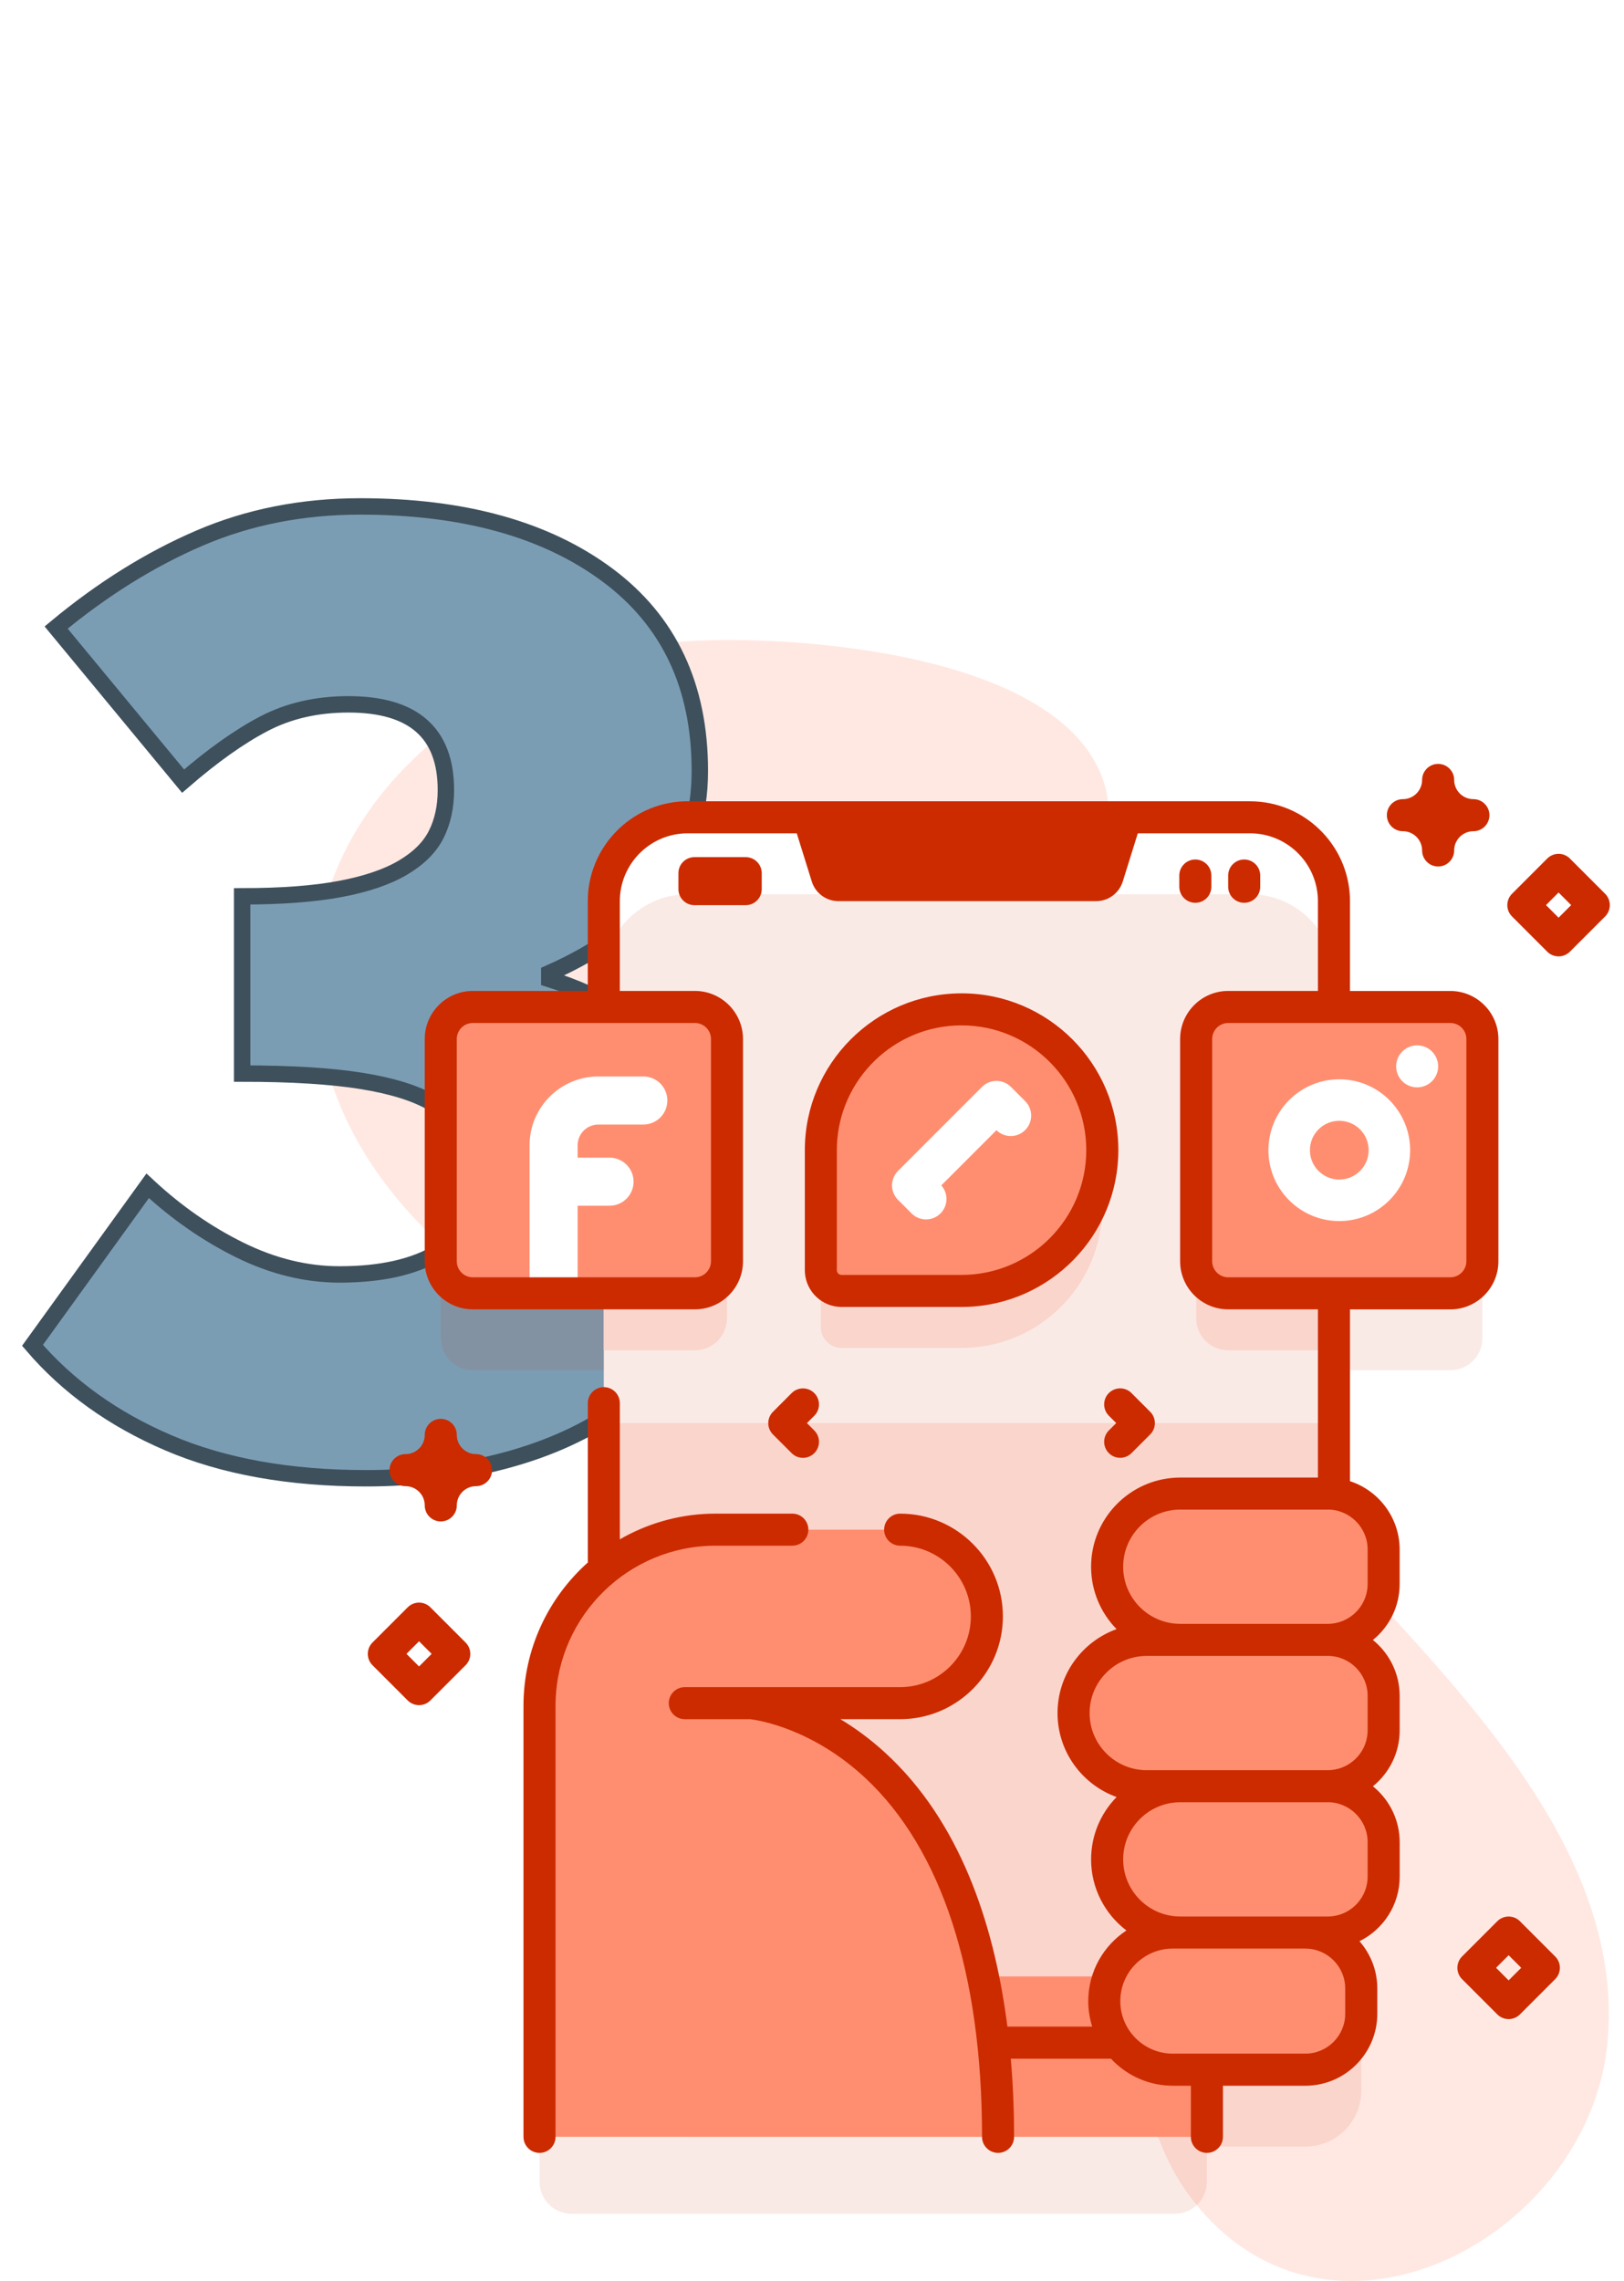 <svg height="139" viewBox="0 0 99 139" width="99" xmlns="http://www.w3.org/2000/svg" xmlns:xlink="http://www.w3.org/1999/xlink"><filter id="a" height="443.9%" width="899%" x="-399.5%" y="-171.9%"><feGaussianBlur in="SourceGraphic" stdDeviation="10"/></filter><g fill="none"><path d="m41.839 39.076c-13.293.866-26.214 11.939-21.795 26.381 3.567 11.658 16.543 17.135 26.303 22.593 9.361 5.235 19.258 11.763 21.882 22.889 1.806 7.656-.407 16.585 4.299 22.888 8.268 11.073 24.234 2.663 25.452-9.23 1.011-9.871-6.154-18.496-12.857-25.813-6.497-7.093-13.762-13.94-19.53-21.649-5.341-7.139-8.133-16.013-1.051-23.084 1.591-1.588 3.486-3.224 2.905-5.807-1.908-8.475-19.105-9.592-25.609-9.168z" fill="#ffe8e2"/><path d="m22.322 90.08c2.94 0 5.76-.36 8.46-1.08s5.055-1.8 7.065-3.24 3.615-3.195 4.815-5.265 1.8-4.455 1.8-7.155c0-3.6-1.02-6.525-3.06-8.775s-4.68-3.885-7.92-4.905v-.36c6.12-2.7 9.18-6.81 9.18-12.33 0-5.16-1.875-9.135-5.625-11.925s-8.775-4.185-15.075-4.185c-3.54 0-6.81.645-9.81 1.935-3 1.29-5.91 3.105-8.73 5.445l7.74 9.36c1.8-1.56 3.45-2.73 4.95-3.51s3.21-1.17 5.13-1.17c3.96 0 5.94 1.74 5.94 5.22 0 1.02-.195 1.92-.585 2.7s-1.065 1.455-2.025 2.025-2.235 1.005-3.825 1.305-3.585.45-5.985.45v10.8c3 0 5.43.15 7.29.45s3.3.75 4.32 1.35 1.71 1.32 2.07 2.16.54 1.8.54 2.88c0 1.8-.75 3.15-2.25 4.05s-3.51 1.35-6.03 1.35c-2.04 0-4.065-.495-6.075-1.485s-3.885-2.295-5.625-3.915l-7.02 9.72c2.16 2.52 4.92 4.5 8.28 5.94 3.36 1.44 7.38 2.16 12.06 2.16z" fill="#7b9db4" stroke="#3e505c"/><g transform="translate(22.42 46.552)"><g transform="translate(14.353 3.19)"><path d="m44.546 5.178v64.436c0 2.826-2.289 5.115-5.115 5.115h-34.281c-2.824 0-5.115-2.289-5.115-5.115v-64.436c0-2.826 2.291-5.115 5.115-5.115h34.281c2.826 0 5.115 2.289 5.115 5.115z" fill="#fff"/><path d="m7.544 17.047v13.541c0 1.08-.875 1.953-1.953 1.953h-5.557v-17.447h5.557c1.078 0 1.953.875 1.953 1.953z" fill="#ffe8e2" filter="url(#a)"/><path d="m44.546 15.094v17.447h-6.447c-1.078 0-1.953-.873-1.953-1.953v-13.541c0-1.078.875-1.953 1.953-1.953zm-30.017 17.303h7.315c4.738 0 8.579-3.841 8.579-8.579 0-4.738-3.841-8.579-8.579-8.579-4.738 0-8.579 3.841-8.579 8.579v7.315c0 .698.566 1.264 1.264 1.264zm-14.494 4.58v32.637c0 2.825 2.29 5.115 5.115 5.115h34.281c2.825 0 5.115-2.29 5.115-5.115v-32.637z" fill="#ffe8e2"/><path d="m31.672 3.974 1.22-3.911h-21.398l1.22 3.911c.222.712.882 1.197 1.628 1.197h15.702c.746 0 1.405-.485 1.628-1.197z" fill="#cc2b00"/></g><path d="m65.994 19.499h-7.094v-6.443c0-2.825-2.29-5.115-5.115-5.115h-34.281c-2.824 0-5.115 2.289-5.115 5.115v6.443h-7.985c-1.079 0-1.953.874-1.953 1.953v13.542c0 1.079.874 1.953 1.953 1.953h7.985v16.843c-2.393 1.969-3.919 4.953-3.919 8.294v24.31c0 1.079.874 1.953 1.953 1.953h36.778c1.079 0 1.953-.874 1.953-1.953v-2.139h6.001c1.883 0 3.41-1.527 3.41-3.41v-1.535c0-1.244-.669-2.33-1.664-2.925v-39.438h7.094c1.079 0 1.953-.874 1.953-1.953v-13.542c0-1.079-.874-1.953-1.953-1.953z" fill="#cc2b00" opacity=".1"/><path d="m10.469 83.659v-26.263c0-5.929 4.807-10.736 10.736-10.736h11.249c2.919 0 5.286 2.366 5.286 5.286s-2.366 5.286-5.286 5.286h-9.094s10.897.864 14.153 16.652l7.664-0c.605-1.562 2.122-2.67 3.897-2.67h.454c-2.462 0-4.458-1.996-4.458-4.458s1.996-4.458 4.458-4.458h-2.046c-2.462 0-4.458-1.996-4.458-4.458 0-2.462 1.996-4.458 4.458-4.458l2.046-0c-2.462 0-4.458-1.996-4.458-4.458s1.996-4.458 4.458-4.458h8.988c1.883 0 3.41 1.527 3.41 3.41v2.096c0 1.883-1.527 3.41-3.41 3.41 1.883 0 3.41 1.527 3.41 3.41v2.096c0 1.883-1.527 3.41-3.41 3.41 1.883 0 3.41 1.527 3.41 3.41v2.096c0 1.883-1.527 3.41-3.41 3.41h-1.364c1.883 0 3.41 1.527 3.41 3.41v1.535c0 1.883-1.527 3.41-3.41 3.41l-6.002-.001.001 4.093z" fill="#ff8e70"/><path d="m23.039 5.679c.539 0 .977.437.977.977v.973c0 .539-.437.977-.977.977h-3.125c-.539 0-.977-.437-.977-.977v-.973c0-.539.437-.977.977-.977zm27.409.144c.539 0 .977.437.977.977v.684c0 .539-.437.977-.977.977-.539 0-.977-.437-.977-.977v-.684c0-.539.437-.977.977-.977zm2.979 0c.539 0 .977.437.977.977v.684c0 .539-.437.977-.977.977-.539 0-.977-.437-.977-.977v-.684c0-.539.437-.977.977-.977z" fill="#cc2b00"/><g transform="translate(4.392 14.714)"><path d="m15.552 17.546h-13.542c-1.079 0-1.953-.874-1.953-1.953v-13.542c0-1.079.874-1.953 1.953-1.953h13.542c1.079 0 1.953.874 1.953 1.953v13.542c0 1.079-.875 1.953-1.953 1.953z" fill="#ff8e70"/><g fill="#fff"><path d="m5.471 17.546v-9.024c0-2.311 1.88-4.192 4.192-4.192h2.742c.809 0 1.465.656 1.465 1.465 0 .809-.656 1.465-1.465 1.465h-2.742c-.696 0-1.262.566-1.262 1.262v9.024z"/><path d="m10.346 9.277h-3.28v2.93h3.28c.809 0 1.465-.656 1.465-1.465 0-.809-.656-1.465-1.465-1.465z"/></g></g><g transform="translate(50.486 14.714)"><path d="m15.507 17.546h-13.542c-1.079 0-1.953-.874-1.953-1.953v-13.542c0-1.079.874-1.953 1.953-1.953h13.542c1.079 0 1.953.874 1.953 1.953v13.542c0 1.079-.874 1.953-1.953 1.953z" fill="#ff8e70"/><circle cx="13.484" cy="3.715" fill="#fff" r="1.28"/><path d="m.013 10.352v5.241c0 1.079.874 1.953 1.953 1.953h13.542c1.079 0 1.953-.874 1.953-1.953v-5.241z" fill="#ff8e70"/><circle cx="8.737" cy="8.822" fill="#fff" r="4.319"/><circle cx="8.737" cy="8.822" fill="#ff8e70" r="1.79"/></g><g transform="translate(27.44 14.91)"><path d="m1.443 17.205h7.315c4.738 0 8.579-3.841 8.579-8.579 0-4.738-3.841-8.579-8.579-8.579s-8.579 3.841-8.579 8.579v7.315c0 .698.566 1.264 1.264 1.264z" fill="#ff8e70"/><path d="m6.593 12.846c-.319 0-.637-.121-.88-.365l-.83-.83c-.486-.486-.486-1.274 0-1.761l5.121-5.121c.486-.486 1.274-.486 1.761 0l.871.871c.486.486.486 1.274 0 1.761-.483.483-1.265.486-1.752.009l-3.362 3.362c.437.489.42 1.239-.049 1.709-.243.243-.562.364-.88.364z" fill="#fff"/></g><g fill="#cc2b00"><path d="m46.557 38.338 1.139 1.139c.191.191.286.441.286.69s-.095.5-.286.69l-1.139 1.139c-.381.381-1.0.381-1.381 0-.381-.381-.381-1 0-1.381l.449-.449-.449-.449c-.381-.381-.381-1 0-1.381.381-.381 1-.381 1.381 0zm-20.718 0c.381-.381 1-.381 1.381-0.0.381.381.381 1 0 1.381l-.449.449.449.449c.381.381.381 1 0 1.381-.381.381-1.0.381-1.381-0l-1.139-1.139c-.191-.19-.286-.441-.286-.69s.095-.5.286-.69z"/><path d="m53.785 2.276c3.284 0 5.97 2.613 6.087 5.869l.004.223v5.467h6.117c1.558 0 2.835 1.222 2.925 2.758l.005.172v13.543c0 1.558-1.222 2.835-2.758 2.925l-.172.005h-6.117v10.468c1.691.552 2.933 2.105 3.023 3.955l.005.215v2.096c0 1.376-.637 2.605-1.631 3.41.936.757 1.555 1.891 1.625 3.169l.007.241v2.096c0 1.376-.637 2.605-1.631 3.41.936.757 1.555 1.891 1.625 3.169l.007.241v2.096c0 1.724-1 3.219-2.451 3.935.624.713 1.022 1.627 1.079 2.632l.007.253v1.535c0 2.348-1.854 4.27-4.174 4.381l-.212.005h-5.024v3.115c0 .539-.437.977-.977.977-.501 0-.914-.377-.97-.863l-.007-.114v-3.115h-1.101c-1.401 0-2.672-.563-3.602-1.473l-.17-.175h-6.104c.143 1.659.2 3.266.2 4.763 0 .539-.437.977-.977.977s-.977-.437-.977-.977c0-9.964-2.461-17.525-7.116-21.866-3.237-3.019-6.523-3.524-6.991-3.581l-.028-.003h-3.985c-.539 0-.977-.437-.977-.977 0-.501.377-.914.863-.97l.114-.007h13.129c2.376 0 4.309-1.933 4.309-4.309 0-2.376-1.933-4.309-4.309-4.309-.539 0-.977-.437-.977-.977 0-.539.437-.977.977-.977 3.453 0 6.262 2.809 6.262 6.262 0 3.376-2.686 6.137-6.033 6.258l-.229.004h-3.645c.882.53 1.812 1.202 2.742 2.055 4.548 4.171 6.577 10.364 7.382 16.24l.058.44h5.169c-.155-.49-.24-1.012-.24-1.553 0-1.799.927-3.384 2.327-4.307-1.307-.993-2.154-2.564-2.154-4.329 0-1.478.594-2.82 1.555-3.801-2.097-.754-3.601-2.762-3.601-5.116 0-2.354 1.504-4.362 3.601-5.116-.961-.981-1.555-2.322-1.555-3.801 0-2.924 2.32-5.315 5.216-5.43l.218-.004h8.394v-10.252h-5.471c-1.558 0-2.835-1.222-2.925-2.758l-.005-.172v-13.542c0-1.558 1.222-2.835 2.758-2.925l.172-.005h5.471v-5.467c0-2.213-1.746-4.026-3.932-4.133l-.206-.005h-34.281c-2.213 0-4.026 1.746-4.133 3.932l-.005.206v5.467h4.579c1.558 0 2.835 1.222 2.925 2.758l.005.172v13.542c0 1.558-1.222 2.835-2.758 2.925l-.172.005h-13.542c-1.558 0-2.835-1.222-2.925-2.758l-.005-.172v-13.542c0-1.558 1.222-2.835 2.758-2.925l.172-.005h7.009v-5.467c0-3.284 2.613-5.97 5.869-6.088l.223-.004zm-39.396 35.699c.501 0 .914.377.97.863l.007.114v8.298c1.613-.932 3.466-1.493 5.443-1.56l.397-.007h4.675c.539 0 .977.437.977.977 0 .501-.377.914-.863.97l-.114.007h-4.675c-5.29 0-9.611 4.231-9.756 9.487l-.004.273v26.263c0 .539-.437.977-.977.977-.501 0-.914-.377-.97-.863l-.007-.114v-26.263c0-3.472 1.52-6.595 3.929-8.742l-.005-.043-.003-.044v-9.616c0-.539.437-.977.977-.977zm42.765 34.213h-8.079c-1.765 0-3.201 1.436-3.201 3.201 0 1.704 1.338 3.101 3.019 3.196l.181.005h8.078c1.342 0 2.433-1.092 2.433-2.433h0v-1.535c0-1.342-1.092-2.433-2.433-2.433zm13.083-1.667 2.148 2.148c.381.381.381 1 0 1.381l-2.148 2.148c-.19.191-.44.286-.69.286s-.5-.095-.691-.286l-2.148-2.148c-.381-.381-.381-1 0-1.381l2.148-2.148c.381-.381 1-.381 1.381 0zm-.69 2.071-.767.767.767.767.767-.767zm-11.029-9.321h-8.988c-1.92 0-3.481 1.562-3.481 3.481 0 1.856 1.459 3.377 3.291 3.476l.191.005h8.988c1.288 0 2.346-1.006 2.428-2.274l.005-.16v-2.096c0-1.342-1.092-2.433-2.433-2.434zm0-8.916h-11.034c-1.92 0-3.481 1.562-3.481 3.481 0 1.856 1.459 3.377 3.291 3.476l.191.005h11.034c1.288 0 2.346-1.006 2.428-2.274l.005-.16v-2.096c0-1.342-1.092-2.434-2.433-2.434zm-54.702-2.964 2.148 2.148c.381.381.381 1 0 1.381l-2.148 2.148c-.191.191-.44.286-.69.286s-.5-.095-.691-.286l-2.148-2.148c-.381-.381-.381-1 0-1.381l2.148-2.148c.381-.381 1-.381 1.381 0zm-.69 2.071-.767.767.767.767.767-.767zm55.392-8.024h-8.988c-1.92 0-3.481 1.562-3.481 3.481 0 1.856 1.459 3.377 3.291 3.476l.191.005h8.988c1.288 0 2.346-1.006 2.428-2.274l.005-.16v-2.096c0-1.342-1.092-2.433-2.433-2.434zm-54.068-5.531c.539 0 .977.437.977.977 0 .646.526 1.172 1.172 1.172.539 0 .977.437.977.977s-.437.977-.977.977c-.646 0-1.172.526-1.172 1.172 0 .539-.437.977-.977.977-.539 0-.977-.437-.977-.977 0-.646-.526-1.172-1.172-1.172-.539 0-.977-.437-.977-.977s.437-.977.977-.977c.646 0 1.172-.526 1.172-1.172 0-.539.437-.977.977-.977zm31.749-25.929c5.269 0 9.556 4.287 9.556 9.556 0 5.178-4.14 9.408-9.284 9.552l-.272.004h-7.315c-1.181 0-2.152-.92-2.235-2.08l-.006-.16v-7.315c0-5.269 4.287-9.556 9.556-9.556zm-16.254 1.808h-13.542c-.5 0-.913.378-.97.863l-.007.114v13.542c0 .5.378.913.863.97l.114.007h13.542c.5 0 .913-.378.97-.863l.007-.114v-13.542c0-.538-.438-.977-.977-.977zm46.049 0h-13.542c-.5 0-.913.378-.97.863l-.007.114v13.542c0 .5.378.913.863.97l.114.007h13.542c.5 0 .913-.378.97-.863l.007-.114v-13.542c0-.538-.438-.977-.977-.977zm-29.796.145c-4.11 0-7.468 3.278-7.599 7.357l-.004.246v7.315c0 .136.095.25.221.28l.066.008h7.315c4.192 0 7.603-3.411 7.603-7.603s-3.411-7.603-7.603-7.603zm37.084-10.167 2.148 2.148c.381.381.381 1 0 1.381l-2.148 2.148c-.191.19-.44.286-.69.286s-.5-.095-.691-.286l-2.148-2.148c-.381-.381-.381-1 0-1.381l2.148-2.148c.381-.381 1-.381 1.381 0zm-.69 2.071-.767.767.767.767.767-.767zm-7.342-7.838c.539 0 .977.437.977.977 0 .646.526 1.172 1.172 1.172.539 0 .977.437.977.977s-.437.977-.977.977c-.646 0-1.172.526-1.172 1.172 0 .539-.437.977-.977.977-.539 0-.977-.437-.977-.977 0-.646-.526-1.172-1.172-1.172-.539 0-.977-.437-.977-.977s.437-.977.977-.977c.646 0 1.172-.526 1.172-1.172 0-.539.437-.977.977-.977z"/></g></g></g></svg>